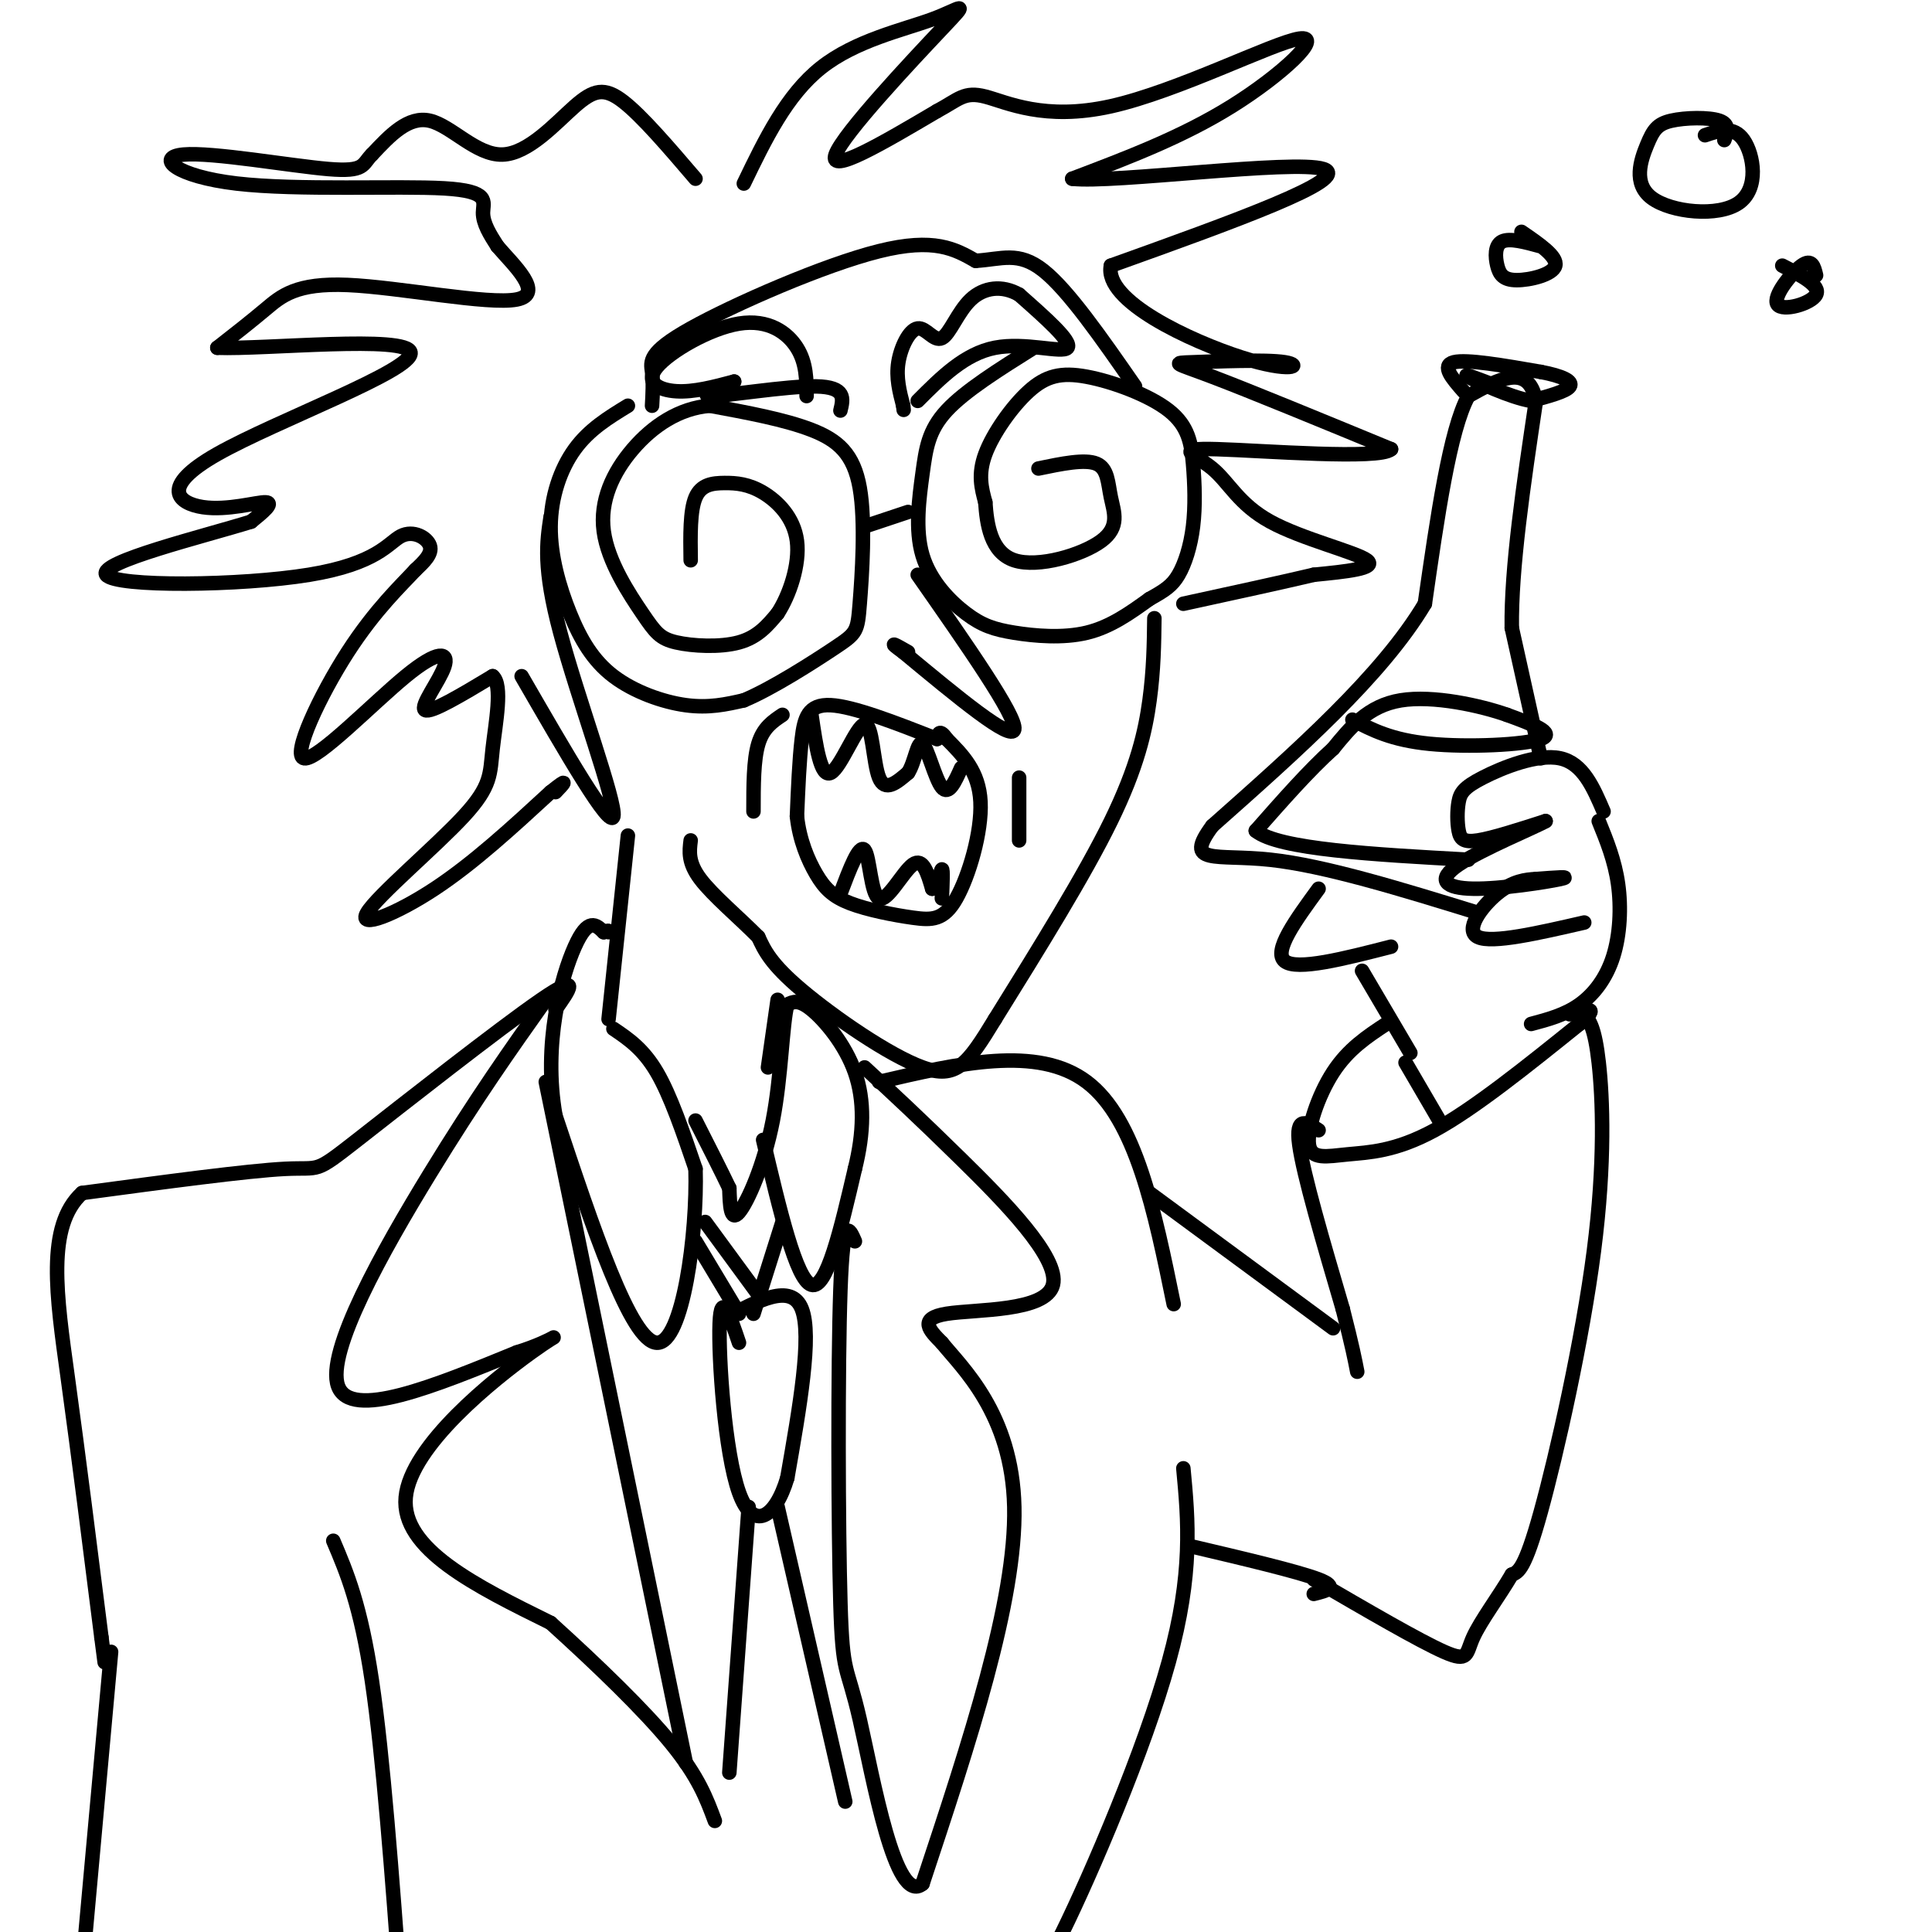 <svg viewBox='0 0 400 400' version='1.1' xmlns='http://www.w3.org/2000/svg' xmlns:xlink='http://www.w3.org/1999/xlink'><g fill='none' stroke='rgb(0,0,0)' stroke-width='3' stroke-linecap='round' stroke-linejoin='round'><path d='M130,84c-4.008,2.446 -8.015,4.891 -11,9c-2.985,4.109 -4.946,9.880 -5,16c-0.054,6.120 1.800,12.589 4,18c2.200,5.411 4.746,9.765 9,13c4.254,3.235 10.215,5.353 15,6c4.785,0.647 8.392,-0.176 12,-1'/><path d='M154,145c5.881,-2.443 14.584,-8.050 19,-11c4.416,-2.950 4.544,-3.244 5,-9c0.456,-5.756 1.238,-16.973 0,-24c-1.238,-7.027 -4.497,-9.865 -10,-12c-5.503,-2.135 -13.252,-3.568 -21,-5'/><path d='M147,84c-6.396,0.485 -11.885,4.197 -16,9c-4.115,4.803 -6.854,10.696 -6,17c0.854,6.304 5.301,13.020 8,17c2.699,3.980 3.650,5.225 7,6c3.350,0.775 9.100,1.078 13,0c3.900,-1.078 5.950,-3.539 8,-6'/><path d='M161,127c2.463,-3.753 4.621,-10.135 4,-15c-0.621,-4.865 -4.022,-8.211 -7,-10c-2.978,-1.789 -5.532,-2.020 -8,-2c-2.468,0.020 -4.848,0.291 -6,3c-1.152,2.709 -1.076,7.854 -1,13'/><path d='M214,72c-7.100,4.448 -14.200,8.897 -18,13c-3.800,4.103 -4.300,7.861 -5,13c-0.700,5.139 -1.599,11.659 0,17c1.599,5.341 5.697,9.504 9,12c3.303,2.496 5.812,3.326 10,4c4.188,0.674 10.054,1.193 15,0c4.946,-1.193 8.973,-4.096 13,-7'/><path d='M238,124c3.193,-1.780 4.675,-2.731 6,-5c1.325,-2.269 2.491,-5.858 3,-10c0.509,-4.142 0.359,-8.838 0,-13c-0.359,-4.162 -0.928,-7.789 -5,-11c-4.072,-3.211 -11.648,-6.005 -17,-7c-5.352,-0.995 -8.479,-0.191 -12,3c-3.521,3.191 -7.434,8.769 -9,13c-1.566,4.231 -0.783,7.116 0,10'/><path d='M204,104c0.302,4.392 1.056,10.373 6,12c4.944,1.627 14.078,-1.100 18,-4c3.922,-2.900 2.633,-5.973 2,-9c-0.633,-3.027 -0.609,-6.008 -3,-7c-2.391,-0.992 -7.195,0.004 -12,1'/><path d='M179,109c0.000,0.000 9.000,-3.000 9,-3'/><path d='M190,119c10.250,14.667 20.500,29.333 20,32c-0.500,2.667 -11.750,-6.667 -23,-16'/><path d='M187,135c-3.667,-2.667 -1.333,-1.333 1,0'/><path d='M194,153c-8.644,-3.378 -17.289,-6.756 -22,-7c-4.711,-0.244 -5.489,2.644 -6,7c-0.511,4.356 -0.756,10.178 -1,16'/><path d='M165,169c0.506,4.875 2.271,9.064 4,12c1.729,2.936 3.422,4.621 7,6c3.578,1.379 9.042,2.452 13,3c3.958,0.548 6.412,0.571 9,-4c2.588,-4.571 5.311,-13.734 5,-20c-0.311,-6.266 -3.655,-9.633 -7,-13'/><path d='M196,153c-1.500,-2.167 -1.750,-1.083 -2,0'/><path d='M168,148c0.952,6.536 1.905,13.071 4,12c2.095,-1.071 5.333,-9.750 7,-10c1.667,-0.250 1.762,7.929 3,11c1.238,3.071 3.619,1.036 6,-1'/><path d='M188,160c1.417,-2.095 1.958,-6.833 3,-6c1.042,0.833 2.583,7.238 4,9c1.417,1.762 2.708,-1.119 4,-4'/><path d='M174,185c1.958,-5.173 3.917,-10.345 5,-9c1.083,1.345 1.292,9.208 3,10c1.708,0.792 4.917,-5.488 7,-7c2.083,-1.512 3.042,1.744 4,5'/><path d='M193,184c1.067,-0.378 1.733,-3.822 2,-4c0.267,-0.178 0.133,2.911 0,6'/><path d='M332,168c-2.141,-4.993 -4.282,-9.986 -9,-11c-4.718,-1.014 -12.013,1.952 -16,4c-3.987,2.048 -4.667,3.178 -5,5c-0.333,1.822 -0.321,4.337 0,6c0.321,1.663 0.949,2.475 4,2c3.051,-0.475 8.526,-2.238 14,-4'/><path d='M320,170c-1.789,1.085 -13.263,5.796 -18,9c-4.737,3.204 -2.737,4.901 3,5c5.737,0.099 15.211,-1.400 18,-2c2.789,-0.600 -1.105,-0.300 -5,0'/><path d='M318,182c-2.083,0.107 -4.792,0.375 -8,3c-3.208,2.625 -6.917,7.607 -4,9c2.917,1.393 12.458,-0.804 22,-3'/><path d='M319,157c0.000,0.000 -6.000,-27.000 -6,-27'/><path d='M313,130c-0.167,-12.333 2.417,-29.667 5,-47'/><path d='M318,83c-1.500,-8.000 -7.750,-4.500 -14,-1'/><path d='M304,82c-3.833,7.000 -6.417,25.000 -9,43'/><path d='M295,125c-8.833,14.833 -26.417,30.417 -44,46'/><path d='M251,171c-6.089,8.222 0.689,5.778 12,7c11.311,1.222 27.156,6.111 43,11'/><path d='M280,149c4.044,2.111 8.089,4.222 16,5c7.911,0.778 19.689,0.222 23,-1c3.311,-1.222 -1.844,-3.111 -7,-5'/><path d='M312,148c-5.356,-1.889 -15.244,-4.111 -22,-3c-6.756,1.111 -10.378,5.556 -14,10'/><path d='M276,155c-5.000,4.500 -10.500,10.750 -16,17'/><path d='M260,172c4.667,3.833 24.333,4.917 44,6'/><path d='M303,81c-2.333,-2.667 -4.667,-5.333 -2,-6c2.667,-0.667 10.333,0.667 18,2'/><path d='M319,77c4.489,0.844 6.711,1.956 6,3c-0.711,1.044 -4.356,2.022 -8,3'/><path d='M317,83c-4.400,-0.733 -11.400,-4.067 -13,-5c-1.600,-0.933 2.200,0.533 6,2'/><path d='M319,51c-3.222,-0.885 -6.443,-1.770 -8,-1c-1.557,0.770 -1.448,3.196 -1,5c0.448,1.804 1.236,2.986 4,3c2.764,0.014 7.504,-1.139 8,-3c0.496,-1.861 -3.252,-4.431 -7,-7'/><path d='M357,29c0.588,-1.619 1.175,-3.238 -1,-4c-2.175,-0.762 -7.114,-0.668 -10,0c-2.886,0.668 -3.721,1.911 -5,5c-1.279,3.089 -3.003,8.024 1,11c4.003,2.976 13.731,3.994 18,1c4.269,-2.994 3.077,-9.998 1,-13c-2.077,-3.002 -5.038,-2.001 -8,-1'/><path d='M376,57c-0.423,-1.774 -0.845,-3.548 -3,-2c-2.155,1.548 -6.042,6.417 -5,8c1.042,1.583 7.012,-0.119 8,-2c0.988,-1.881 -3.006,-3.940 -7,-6'/><path d='M144,37c-5.561,-6.506 -11.123,-13.011 -15,-16c-3.877,-2.989 -6.070,-2.461 -10,1c-3.930,3.461 -9.596,9.855 -15,10c-5.404,0.145 -10.544,-5.959 -15,-7c-4.456,-1.041 -8.228,2.979 -12,7'/><path d='M77,32c-2.074,2.042 -1.259,3.646 -9,3c-7.741,-0.646 -24.038,-3.543 -30,-3c-5.962,0.543 -1.588,4.527 11,6c12.588,1.473 33.389,0.435 43,1c9.611,0.565 8.032,2.733 8,5c-0.032,2.267 1.484,4.634 3,7'/><path d='M103,51c3.252,3.810 9.882,9.836 4,11c-5.882,1.164 -24.276,-2.533 -35,-3c-10.724,-0.467 -13.778,2.295 -17,5c-3.222,2.705 -6.611,5.352 -10,8'/><path d='M45,72c9.833,0.376 39.417,-2.684 40,1c0.583,3.684 -27.833,14.111 -40,21c-12.167,6.889 -8.083,10.239 -3,11c5.083,0.761 11.167,-1.068 13,-1c1.833,0.068 -0.583,2.034 -3,4'/><path d='M52,108c-9.527,2.976 -31.846,8.416 -30,11c1.846,2.584 27.856,2.311 42,0c14.144,-2.311 16.424,-6.661 19,-8c2.576,-1.339 5.450,0.332 6,2c0.550,1.668 -1.225,3.334 -3,5'/><path d='M86,118c-2.790,3.033 -8.265,8.115 -14,17c-5.735,8.885 -11.730,21.571 -9,22c2.730,0.429 14.185,-11.401 21,-17c6.815,-5.599 8.989,-4.969 8,-2c-0.989,2.969 -5.140,8.277 -4,9c1.140,0.723 7.570,-3.138 14,-7'/><path d='M102,140c2.166,1.794 0.580,9.779 0,15c-0.580,5.221 -0.156,7.678 -6,14c-5.844,6.322 -17.958,16.510 -20,20c-2.042,3.490 5.988,0.283 14,-5c8.012,-5.283 16.006,-12.641 24,-20'/><path d='M114,164c4.167,-3.333 2.583,-1.667 1,0'/><path d='M114,107c-0.800,5.267 -1.600,10.533 2,24c3.600,13.467 11.600,35.133 11,38c-0.600,2.867 -9.800,-13.067 -19,-29'/><path d='M135,84c0.137,-2.429 0.274,-4.857 0,-7c-0.274,-2.143 -0.958,-4.000 8,-9c8.958,-5.000 27.560,-13.143 39,-16c11.440,-2.857 15.720,-0.429 20,2'/><path d='M202,54c5.378,-0.311 8.822,-2.089 14,2c5.178,4.089 12.089,14.044 19,24'/><path d='M154,38c4.427,-9.172 8.855,-18.344 16,-24c7.145,-5.656 17.008,-7.794 23,-10c5.992,-2.206 8.113,-4.478 2,2c-6.113,6.478 -20.461,21.708 -22,26c-1.539,4.292 9.730,-2.354 21,-9'/><path d='M194,23c4.601,-2.468 5.603,-4.136 10,-3c4.397,1.136 12.189,5.078 26,2c13.811,-3.078 33.641,-13.175 39,-14c5.359,-0.825 -3.755,7.621 -14,14c-10.245,6.379 -21.623,10.689 -33,15'/><path d='M222,37c8.378,1.000 45.822,-4.000 52,-2c6.178,2.000 -18.911,11.000 -44,20'/><path d='M230,55c-1.532,7.337 16.639,15.679 27,19c10.361,3.321 12.911,1.622 9,1c-3.911,-0.622 -14.284,-0.168 -19,0c-4.716,0.168 -3.776,0.048 4,3c7.776,2.952 22.388,8.976 37,15'/><path d='M288,93c-2.269,2.225 -26.442,0.287 -36,0c-9.558,-0.287 -4.500,1.078 -1,4c3.500,2.922 5.442,7.402 12,11c6.558,3.598 17.731,6.314 20,8c2.269,1.686 -4.365,2.343 -11,3'/><path d='M272,119c-6.333,1.500 -16.667,3.750 -27,6'/><path d='M190,83c4.867,-4.889 9.733,-9.778 16,-11c6.267,-1.222 13.933,1.222 15,0c1.067,-1.222 -4.467,-6.111 -10,-11'/><path d='M211,61c-3.511,-2.015 -7.289,-1.554 -10,1c-2.711,2.554 -4.356,7.200 -6,8c-1.644,0.800 -3.289,-2.246 -5,-2c-1.711,0.246 -3.489,3.785 -4,7c-0.511,3.215 0.244,6.108 1,9'/><path d='M187,84c0.167,1.500 0.083,0.750 0,0'/><path d='M167,82c-0.014,-3.431 -0.029,-6.861 -2,-10c-1.971,-3.139 -5.900,-5.986 -12,-5c-6.100,0.986 -14.373,5.804 -17,9c-2.627,3.196 0.392,4.770 4,5c3.608,0.230 7.804,-0.885 12,-2'/><path d='M152,79c-0.524,0.548 -7.833,2.917 -5,3c2.833,0.083 15.810,-2.119 22,-2c6.190,0.119 5.595,2.560 5,5'/><path d='M239,128c-0.067,5.311 -0.133,10.622 -1,17c-0.867,6.378 -2.533,13.822 -8,25c-5.467,11.178 -14.733,26.089 -24,41'/><path d='M206,211c-5.726,9.429 -8.042,12.500 -15,10c-6.958,-2.500 -18.560,-10.571 -25,-16c-6.440,-5.429 -7.720,-8.214 -9,-11'/><path d='M157,194c-3.978,-4.022 -9.422,-8.578 -12,-12c-2.578,-3.422 -2.289,-5.711 -2,-8'/><path d='M162,148c-2.000,1.333 -4.000,2.667 -5,6c-1.000,3.333 -1.000,8.667 -1,14'/><path d='M211,161c0.000,0.000 0.000,13.000 0,13'/><path d='M130,173c0.000,0.000 -4.000,38.000 -4,38'/><path d='M161,207c0.000,0.000 -2.000,14.000 -2,14'/><path d='M127,213c3.083,2.083 6.167,4.167 9,9c2.833,4.833 5.417,12.417 8,20'/><path d='M144,242c0.400,13.200 -2.600,36.200 -8,36c-5.400,-0.200 -13.200,-23.600 -21,-47'/><path d='M115,231c-2.644,-14.956 1.244,-28.844 4,-35c2.756,-6.156 4.378,-4.578 6,-3'/><path d='M125,193c1.167,-0.500 1.083,-0.250 1,0'/><path d='M158,236c3.417,14.500 6.833,29.000 10,30c3.167,1.000 6.083,-11.500 9,-24'/><path d='M177,242c1.869,-7.476 2.042,-14.167 0,-20c-2.042,-5.833 -6.298,-10.810 -9,-13c-2.702,-2.190 -3.851,-1.595 -5,-1'/><path d='M163,208c-1.060,4.083 -1.208,14.792 -3,24c-1.792,9.208 -5.226,16.917 -7,19c-1.774,2.083 -1.887,-1.458 -2,-5'/><path d='M151,246c-1.500,-3.167 -4.250,-8.583 -7,-14'/><path d='M144,257c0.000,0.000 9.000,15.000 9,15'/><path d='M146,253c0.000,0.000 11.000,15.000 11,15'/><path d='M162,253c0.000,0.000 -6.000,19.000 -6,19'/><path d='M150,273c6.917,-3.750 13.833,-7.500 16,-2c2.167,5.500 -0.417,20.250 -3,35'/><path d='M163,306c-2.440,8.226 -7.042,11.292 -10,3c-2.958,-8.292 -4.274,-27.940 -4,-35c0.274,-7.060 2.137,-1.530 4,4'/><path d='M155,312c0.000,0.000 -4.000,55.000 -4,55'/><path d='M161,312c0.000,0.000 14.000,61.000 14,61'/><path d='M113,224c0.000,0.000 29.000,141.000 29,141'/><path d='M113,207c-7.200,10.156 -14.400,20.311 -24,36c-9.600,15.689 -21.600,36.911 -19,44c2.600,7.089 19.800,0.044 37,-7'/><path d='M107,280c8.310,-2.560 10.583,-5.458 3,0c-7.583,5.458 -25.024,19.274 -26,30c-0.976,10.726 14.512,18.363 30,26'/><path d='M114,336c9.822,8.889 19.378,18.111 25,25c5.622,6.889 7.311,11.444 9,16'/><path d='M115,209c2.833,-3.976 5.667,-7.952 -3,-2c-8.667,5.952 -28.833,21.833 -38,29c-9.167,7.167 -7.333,5.619 -15,6c-7.667,0.381 -24.833,2.690 -42,5'/><path d='M17,247c-7.511,6.822 -5.289,21.378 -3,38c2.289,16.622 4.644,35.311 7,54'/><path d='M21,339c1.167,9.000 0.583,4.500 0,0'/><path d='M273,184c-4.750,6.500 -9.500,13.000 -7,15c2.500,2.000 12.250,-0.500 22,-3'/><path d='M331,170c1.655,4.071 3.310,8.143 4,13c0.690,4.857 0.417,10.500 -1,15c-1.417,4.500 -3.976,7.857 -7,10c-3.024,2.143 -6.512,3.071 -10,4'/><path d='M282,201c0.000,0.000 10.000,17.000 10,17'/><path d='M287,212c-3.936,2.593 -7.872,5.187 -11,10c-3.128,4.813 -5.447,11.847 -5,15c0.447,3.153 3.659,2.426 8,2c4.341,-0.426 9.812,-0.550 18,-5c8.188,-4.450 19.094,-13.225 30,-22'/><path d='M327,212c4.667,-4.000 1.333,-3.000 -2,-2'/><path d='M291,220c0.000,0.000 7.000,12.000 7,12'/><path d='M273,234c-2.417,-1.583 -4.833,-3.167 -4,3c0.833,6.167 4.917,20.083 9,34'/><path d='M278,271c2.000,7.833 2.500,10.417 3,13'/><path d='M328,210c1.089,1.345 2.179,2.690 3,10c0.821,7.310 1.375,20.583 -1,39c-2.375,18.417 -7.679,41.976 -11,54c-3.321,12.024 -4.661,12.512 -6,13'/><path d='M313,326c-2.702,4.595 -6.458,9.583 -8,13c-1.542,3.417 -0.869,5.262 -6,3c-5.131,-2.262 -16.065,-8.631 -27,-15'/><path d='M179,221c5.655,5.232 11.310,10.464 20,19c8.690,8.536 20.417,20.375 19,26c-1.417,5.625 -15.976,5.036 -22,6c-6.024,0.964 -3.512,3.482 -1,6'/><path d='M195,278c4.022,5.022 14.578,14.578 15,34c0.422,19.422 -9.289,48.711 -19,78'/><path d='M191,390c-5.651,4.817 -10.278,-22.142 -13,-34c-2.722,-11.858 -3.541,-8.616 -4,-24c-0.459,-15.384 -0.560,-49.396 0,-65c0.560,-15.604 1.780,-12.802 3,-10'/><path d='M182,224c16.417,-3.833 32.833,-7.667 43,0c10.167,7.667 14.083,26.833 18,46'/><path d='M238,247c0.000,0.000 38.000,28.000 38,28'/><path d='M272,330c2.667,-0.667 5.333,-1.333 1,-3c-4.333,-1.667 -15.667,-4.333 -27,-7'/><path d='M245,304c1.022,10.844 2.044,21.689 -3,40c-5.044,18.311 -16.156,44.089 -22,56c-5.844,11.911 -6.422,9.956 -7,8'/><path d='M23,342c0.000,0.000 -6.000,66.000 -6,66'/><path d='M69,319c2.833,6.667 5.667,13.333 8,29c2.333,15.667 4.167,40.333 6,65'/></g>
</svg>